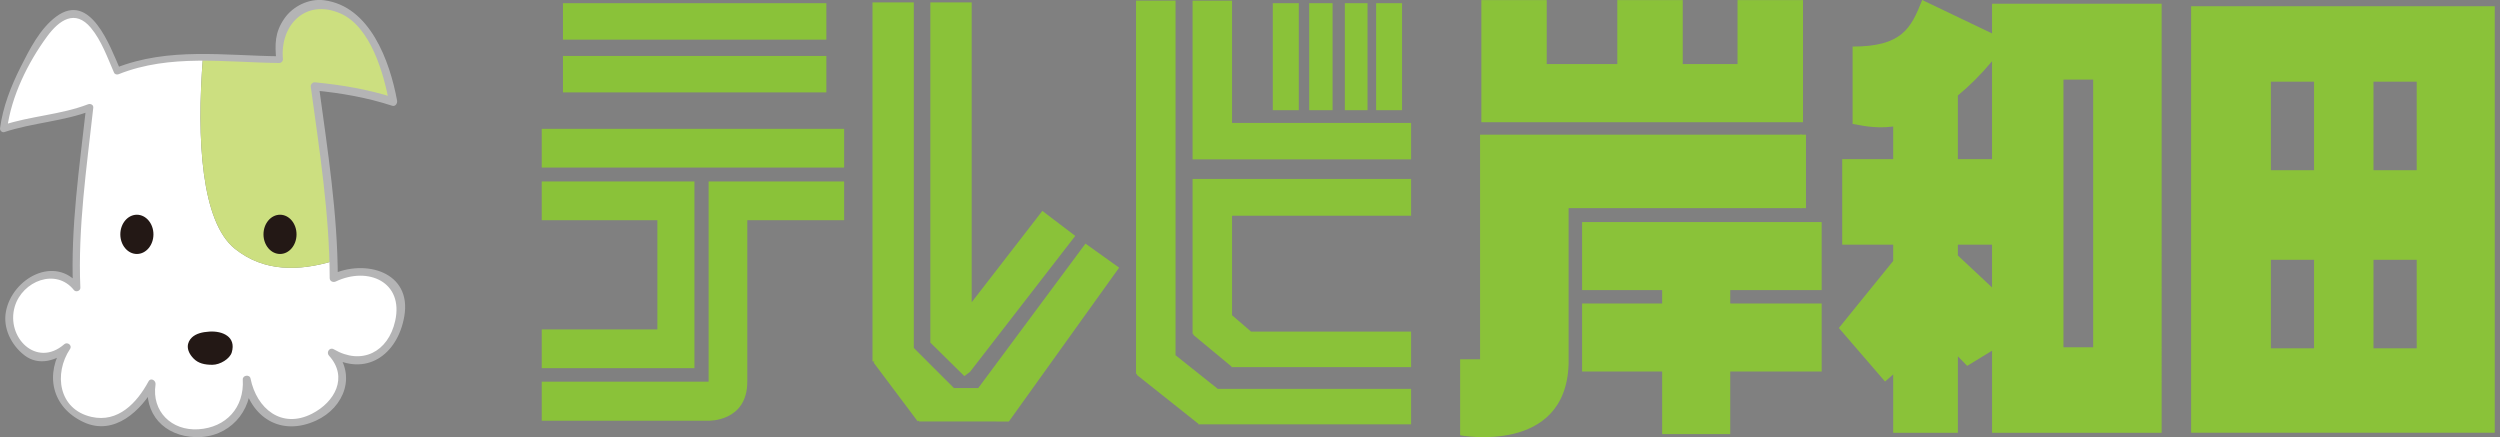 <?xml version="1.0" encoding="UTF-8"?>
<svg xmlns="http://www.w3.org/2000/svg" width="183" height="32" version="1.1" viewBox="0 0 183 32">
  <rect x="0" y="0" width="183" height="32" fill="#808080" stroke="none"/>
  <defs>
    <style>
      .cls-1 {
        fill: none;
      }

      .cls-2 {
        fill: #8ac239;
      }

      .cls-3 {
        fill: #ccdf80;
      }

      .cls-4 {
        fill: #231815;
      }

      .cls-5 {
        fill: #fff;
      }

      .cls-6 {
        fill: #b4b4b5;
      }
    </style>
  </defs>
  <!-- Generator: Adobe Illustrator 28.7.8, SVG Export Plug-In . SVG Version: 1.2.0 Build 200)  -->
  <g>
    <g id="_レイヤー_1" data-name="レイヤー_1">
      <g>
        <g>
          <rect class="cls-2" x="41.208" y=".233" width="19.282" height="2.669"/>
          <polygon class="cls-2" points="89.144 28.467 86.05 26.003 86.05 .046 83.157 .046 83.157 27.368 83.249 27.368 83.201 27.429 87.684 30.991 87.71 30.962 87.71 31.062 103.292 31.062 103.292 28.467 89.144 28.467"/>
          <rect class="cls-2" x="39.656" y="9.43" width="22.135" height="2.835"/>
          <polygon class="cls-2" points="79.458 17.832 71.608 28.405 69.831 28.405 66.891 25.469 66.891 .176 63.867 .176 63.867 26.461 64.017 26.461 63.947 26.54 67.172 30.839 67.262 30.787 67.271 30.852 73.849 30.854 81.919 19.593 79.458 17.832"/>
          <polygon class="cls-2" points="39.656 13.282 39.656 16.119 48.121 16.119 48.121 24.113 39.656 24.113 39.656 26.95 50.833 26.95 50.833 24.651 50.833 24.113 50.833 16.119 50.833 13.347 50.833 13.282 39.656 13.282"/>
          <path class="cls-2" d="M54.702,27.937v-11.818h7.089v-2.836h-9.921v14.654h-12.215v2.86h12.215s2.832.082,2.832-2.86Z"/>
          <polygon class="cls-2" points="78.71 17.268 76.3 15.438 71.127 22.124 71.127 .176 68.102 .176 68.102 25.065 68.09 25.076 68.102 25.081 68.102 25.088 68.112 25.088 70.59 27.531 70.981 27.239 70.986 27.245 78.71 17.268"/>
          <polygon class="cls-2" points="91.581 24.275 90.186 23.074 90.186 15.79 103.292 15.79 103.292 13.099 90.186 13.099 90.186 13.099 87.296 13.099 87.296 13.099 87.296 15.79 87.296 24.441 87.387 24.441 87.335 24.5 90.112 26.802 90.136 26.769 90.136 26.873 103.292 26.873 103.292 24.275 91.581 24.275"/>
          <polygon class="cls-2" points="90.186 8.999 90.186 .046 87.296 .046 87.296 8.999 87.296 11.665 87.296 11.665 89.969 11.665 103.292 11.665 103.292 8.999 90.186 8.999"/>
          <rect class="cls-2" x="95.833" y=".233" width="1.711" height="7.833"/>
          <rect class="cls-2" x="98.441" y=".233" width="1.662" height="7.833"/>
          <rect class="cls-2" x="100.734" y=".233" width="1.896" height="7.833"/>
          <rect class="cls-2" x="93.168" y=".233" width="1.905" height="7.833"/>
          <polygon class="cls-2" points="131.98 8.947 131.98 .007 127.188 .007 127.188 4.69 123.177 4.69 123.177 .007 118.387 .007 118.387 4.69 113.22 4.69 113.22 .007 108.436 .007 108.436 8.947 131.98 8.947"/>
          <polygon class="cls-2" points="133.346 21.235 133.346 16.256 115.809 16.256 115.809 21.235 121.67 21.235 121.67 22.216 115.809 22.216 115.809 27.195 121.67 27.195 121.67 31.775 126.654 31.775 126.654 27.195 133.346 27.195 133.346 22.216 126.654 22.216 126.654 21.235 133.346 21.235"/>
          <path class="cls-2" d="M160.39.457v31.218h22.224V.457h-22.224ZM169.388,25.497h-3.159v-6.479h3.159v6.479ZM169.388,12.458h-3.159v-6.479h3.159v6.479ZM176.903,25.497h-3.164v-6.479h3.164v6.479ZM176.903,12.458h-3.164v-6.479h3.164v6.479Z"/>
          <path class="cls-2" d="M145.818.274v2.173l-5.114-2.447c-.817,2.071-1.474,3.408-5.094,3.408v5.665c.519.065,1.542.374,2.972.188v2.389h-3.733v6.262h3.733v1.188l-3.978,4.909,3.38,3.919.598-.52v4.274h4.734v-5.598l.683.698,1.819-1.112v6.012h12.414V.274h-12.414ZM143.316,6.988c.791-.646,1.628-1.467,2.502-2.503v7.164h-2.502v-4.661ZM143.316,18.701v-.79h2.502v3.132l-2.502-2.342ZM153.221,25.42h-2.176V5.826h2.176v19.595Z"/>
          <rect class="cls-2" x="41.208" y="4.095" width="19.282" height="2.669"/>
          <g>
            <path class="cls-2" d="M131.893,15.236v-5.379h-23.551v16.441h-1.46v5.567s7.733,1.457,7.94-5.22v-11.409h17.071Z"/>
            <rect class="cls-2" x="131.775" y="9.857" width=".421" height="5.379"/>
          </g>
        </g>
        <g>
          <g>
            <path class="cls-5" d="M24.43,20.352s0-.466-.027-1.248c-2.514.752-5.074.816-7.207-.89-2.437-1.949-2.833-7.958-2.336-14.074-.496.011-1.01.032-1.56.084-3.007.28-4.726.98-4.726.98C7.711,3.242,6.422-.125,4.459,1.276,2.615,2.539.505,7.169.261,9.415c1.595-.565,4.586-.844,6.305-1.548,0,0-.28,2.529-.716,6.596-.375,3.513-.237,6.589-.237,6.589-1.589-2.244-4.629-.281-4.917,1.822-.291,2.387,2.17,4.486,4.196,2.526-1.014,1.401-1.159,3.365.289,4.629,2.747,2.104,4.921,0,5.932-1.963-.866,4.908,7.382,4.908,6.947-.282,1.155,6.452,9.686,1.646,6.223-1.963,3.331,2.105,5.213-1.403,5.066-3.647-.289-2.242-2.749-2.943-4.921-1.822Z"/>
            <path class="cls-3" d="M17.196,18.214c2.132,1.706,4.693,1.642,7.207.89-.034-.937-.101-2.335-.264-3.94-.288-2.946-1.093-8.838-1.093-8.838,2.606.256,3.417.362,5.733,1.124-.435-2.526-1.702-5.59-3.726-6.734-2.606-1.268-4.53.645-4.672,2.675l.085.974c-1.613,0-3.375-.277-5.605-.225-.496,6.116-.1,12.125,2.336,14.074Z"/>
          </g>
          <path class="cls-4" d="M16.634,24.582c-.331-.246-.824-.341-1.31-.309-.518.033-.969.143-1.273.426-.366.347-.485.919.113,1.54.352.365.823.464,1.381.464.564,0,1.281-.436,1.42-.909.168-.571.001-.97-.33-1.212Z"/>
          <g>
            <path class="cls-1" d="M20.465,4.365c-1.973,0-4.154-.421-7.165-.141-3.007.28-4.726.98-4.726.98C7.711,3.242,6.422-.125,4.459,1.276,2.615,2.539.505,7.169.261,9.415c1.595-.565,4.586-.844,6.305-1.548,0,0-.28,2.529-.716,6.596-.375,3.513-.237,6.589-.237,6.589-1.589-2.244-4.629-.281-4.917,1.822-.291,2.387,2.17,4.486,4.196,2.526-1.014,1.401-1.159,3.365.289,4.629,2.747,2.104,4.921,0,5.932-1.963-.866,4.908,7.382,4.908,6.947-.282,1.155,6.452,9.686,1.646,6.223-1.963,3.331,2.105,5.213-1.403,5.066-3.647-.289-2.242-2.749-2.943-4.921-1.822,0,0,0-2.244-.291-5.188-.288-2.946-1.093-8.838-1.093-8.838,2.606.256,3.417.362,5.733,1.124-.435-2.526-1.702-5.59-3.726-6.734-2.606-1.268-4.53.645-4.672,2.675l.085.974Z"/>
            <path class="cls-6" d="M20.49,4.12c-4.034-.043-8.144-.686-12.024.855.112.04.224.08.336.12-.756-1.734-2.181-5.729-4.682-3.885-1.19.877-1.954,2.397-2.602,3.68C.809,6.293.206,7.832.002,9.398c-.02.155.155.324.312.272,2.082-.689,4.316-.78,6.372-1.568-.127-.084-.255-.167-.382-.25-.486,4.374-1.144,8.778-.96,13.189.156-.057.312-.114.469-.171-1.774-2.233-4.91-.511-5.377,1.923-.236,1.232.392,2.467,1.344,3.208,1.062.827,2.393.392,3.303-.4-.142-.115-.283-.231-.425-.347-1.414,2.113-.882,4.564,1.469,5.651,2.244,1.037,4.237-.859,5.23-2.694-.171-.075-.343-.149-.514-.224-.346,2.316,1.183,3.952,3.489,4.011,2.417.062,4.154-1.856,4.019-4.215-.189.026-.378.052-.567.078.542,2.701,2.766,4.112,5.353,2.925,2.105-.965,2.976-3.384,1.352-5.176-.116.155-.233.31-.349.465,2.638,1.548,4.96-.086,5.454-2.911.572-3.275-2.874-4.222-5.318-3.066.151.082.301.164.451.246-.01-4.692-.749-9.388-1.381-14.029-.097.103-.194.206-.291.309,1.957.195,3.781.509,5.653,1.117.243.079.396-.18.358-.383-.532-2.882-1.984-6.918-5.352-7.34-1.108-.139-2.282.437-2.907,1.35-.699,1.02-.686,1.873-.584,3.036.028.316.513.232.486-.082-.218-2.496,1.667-4.442,4.201-3.341,2.228.968,3.186,4.418,3.582,6.557.119-.128.239-.255.358-.383-1.921-.623-3.807-.932-5.812-1.131-.151-.015-.311.161-.291.309.634,4.639,1.376,9.332,1.387,14.024,0,.244.258.338.451.246,2.36-1.118,4.982.031,4.342,2.891-.51,2.279-2.454,3.269-4.498,2.071-.298-.175-.566.225-.349.465,1.433,1.58.43,3.404-1.243,4.255-2.224,1.133-4.052-.367-4.498-2.579-.064-.32-.586-.246-.567.078.119,2.043-1.217,3.511-3.252,3.639-1.963.123-3.427-1.307-3.135-3.279.043-.292-.348-.532-.514-.224-.85,1.575-2.227,3.038-4.172,2.597-2.434-.552-2.768-3.18-1.572-4.971.18-.27-.195-.548-.425-.346-2.023,1.762-4.288-.509-3.619-2.764.555-1.869,3.02-2.848,4.331-1.201.142.178.479.061.469-.171-.189-4.408.465-8.81.946-13.181.024-.216-.209-.317-.382-.25-2.009.771-4.202.852-6.238,1.528.104.091.208.181.312.272.309-2.387,1.516-4.837,2.923-6.758.888-1.212,2.058-2.022,3.21-.638.776.932,1.212,2.177,1.692,3.275.058.132.211.17.336.12,3.779-1.506,7.826-.859,11.758-.821.315.003.367-.486.05-.49Z"/>
          </g>
          <path class="cls-4" d="M11.232,17.156c0,.793-.545,1.435-1.212,1.435s-1.212-.642-1.212-1.435.546-1.438,1.212-1.438,1.212.645,1.212,1.438Z"/>
          <path class="cls-4" d="M21.706,17.156c0,.793-.541,1.435-1.207,1.435s-1.212-.642-1.212-1.435.544-1.438,1.212-1.438,1.207.645,1.207,1.438Z"/>
        </g>
      </g>
    </g>
  </g>
</svg>